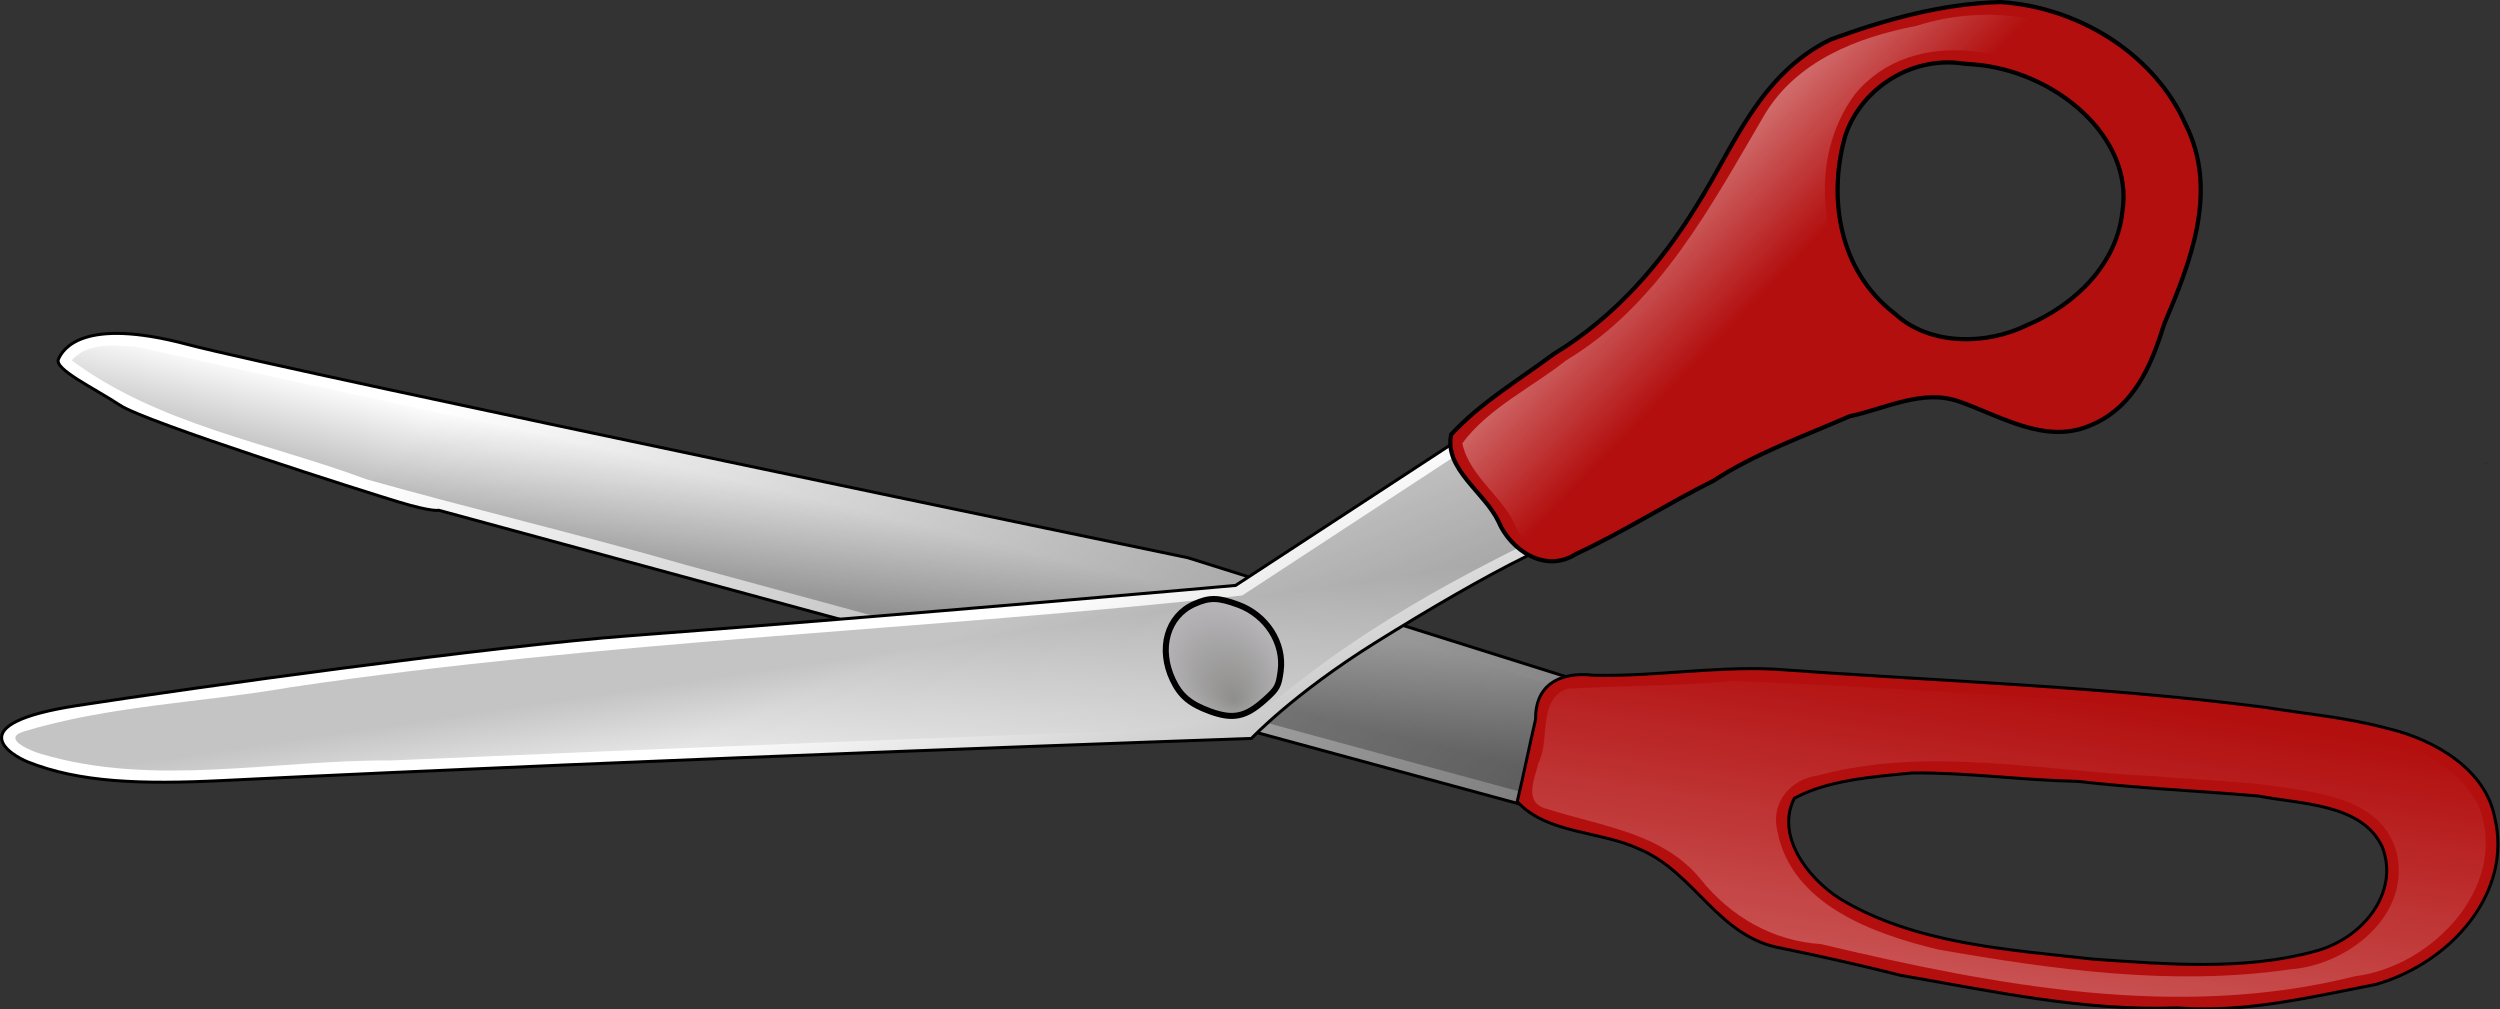 <?xml version="1.0" encoding="UTF-8" standalone="no"?>
<!-- Created with Inkscape (http://www.inkscape.org/) -->
<svg
   xmlns:dc="http://purl.org/dc/elements/1.1/"
   xmlns:cc="http://creativecommons.org/ns#"
   xmlns:rdf="http://www.w3.org/1999/02/22-rdf-syntax-ns#"
   xmlns:svg="http://www.w3.org/2000/svg"
   xmlns="http://www.w3.org/2000/svg"
   xmlns:xlink="http://www.w3.org/1999/xlink"
   xmlns:sodipodi="http://sodipodi.sourceforge.net/DTD/sodipodi-0.dtd"
   xmlns:inkscape="http://www.inkscape.org/namespaces/inkscape"
   width="413.592"
   height="166.999"
   id="svg2"
   sodipodi:version="0.32"
   inkscape:version="0.46dev+devel"
   sodipodi:docbase="C:\Documents and Settings\ryan\Desktop"
   sodipodi:docname="ryanlerch_scissors_open_V2.svg"
   inkscape:output_extension="org.inkscape.output.svg.inkscape"
   version="1.0">
  <rect width="100%" height="100%" fill="#333333" stroke="none"/>
  <defs
     id="defs4">
    <linearGradient
       inkscape:collect="always"
       id="linearGradient8152">
      <stop
         style="stop-color:black;stop-opacity:1;"
         offset="0"
         id="stop8154" />
      <stop
         style="stop-color:black;stop-opacity:0;"
         offset="1"
         id="stop8156" />
    </linearGradient>
    <linearGradient
       inkscape:collect="always"
       id="linearGradient7253">
      <stop
         style="stop-color:black;stop-opacity:1;"
         offset="0"
         id="stop7255" />
      <stop
         style="stop-color:black;stop-opacity:0;"
         offset="1"
         id="stop7257" />
    </linearGradient>
    <linearGradient
       inkscape:collect="always"
       id="linearGradient6354">
      <stop
         style="stop-color:white;stop-opacity:1;"
         offset="0"
         id="stop6356" />
      <stop
         style="stop-color:white;stop-opacity:0;"
         offset="1"
         id="stop6358" />
    </linearGradient>
    <linearGradient
       inkscape:collect="always"
       id="linearGradient4570">
      <stop
         style="stop-color:white;stop-opacity:1;"
         offset="0"
         id="stop4572" />
      <stop
         style="stop-color:white;stop-opacity:0;"
         offset="1"
         id="stop4574" />
    </linearGradient>
    <linearGradient
       id="linearGradient5929">
      <stop
         style="stop-color:#8e8e8b;stop-opacity:1;"
         offset="0"
         id="stop5931" />
      <stop
         style="stop-color:#c3c0c5;stop-opacity:1;"
         offset="1"
         id="stop5933" />
    </linearGradient>
    <linearGradient
       id="linearGradient4901">
      <stop
         style="stop-color:#ffffff;stop-opacity:1;"
         offset="0"
         id="stop4903" />
      <stop
         style="stop-color:#616161;stop-opacity:1;"
         offset="1"
         id="stop4905" />
    </linearGradient>
    <linearGradient
       id="linearGradient4020">
      <stop
         style="stop-color:#ffffff;stop-opacity:1;"
         offset="0"
         id="stop4022" />
      <stop
         style="stop-color:#c0c0c0;stop-opacity:1;"
         offset="1"
         id="stop4024" />
    </linearGradient>
    <linearGradient
       inkscape:collect="always"
       xlink:href="#linearGradient4020"
       id="linearGradient4026"
       x1="209.886"
       y1="314.444"
       x2="256.276"
       y2="381.362"
       gradientUnits="userSpaceOnUse"
       gradientTransform="translate(-574.188,-103.91)" />
    <radialGradient
       inkscape:collect="always"
       xlink:href="#linearGradient5929"
       id="radialGradient5938"
       gradientUnits="userSpaceOnUse"
       gradientTransform="matrix(0.757,-8.946456e-6,9.803999e-6,0.633,-528.341,61.499)"
       cx="992.689"
       cy="111.548"
       fx="1001.483"
       fy="117.518"
       r="19.209" />
    <linearGradient
       inkscape:collect="always"
       xlink:href="#linearGradient4020"
       id="linearGradient6851"
       gradientUnits="userSpaceOnUse"
       gradientTransform="matrix(0.505,0.18,-0.158,0.441,151.035,-63.043)"
       x1="209.886"
       y1="314.444"
       x2="256.276"
       y2="381.362" />
    <radialGradient
       inkscape:collect="always"
       xlink:href="#linearGradient5929"
       id="radialGradient7734"
       gradientUnits="userSpaceOnUse"
       gradientTransform="matrix(0.757,-8.946456e-6,9.803999e-6,0.633,-503.973,109.073)"
       cx="992.689"
       cy="111.548"
       fx="1001.483"
       fy="117.518"
       r="19.209" />
    <linearGradient
       inkscape:collect="always"
       xlink:href="#linearGradient4020"
       id="linearGradient1896"
       gradientUnits="userSpaceOnUse"
       gradientTransform="matrix(0.439,-0.309,0.27,0.383,46.988,127.977)"
       x1="209.886"
       y1="314.444"
       x2="256.276"
       y2="381.362" />
    <linearGradient
       inkscape:collect="always"
       xlink:href="#linearGradient4570"
       id="linearGradient4576"
       x1="249.242"
       y1="68.014"
       x2="270.315"
       y2="68.014"
       gradientUnits="userSpaceOnUse" />
    <linearGradient
       inkscape:collect="always"
       xlink:href="#linearGradient4901"
       id="linearGradient4580"
       gradientUnits="userSpaceOnUse"
       gradientTransform="matrix(0.536,0,0,0.468,144.697,76.329)"
       x1="-40.566"
       y1="145.191"
       x2="306.782"
       y2="377.231" />
    <linearGradient
       inkscape:collect="always"
       xlink:href="#linearGradient6354"
       id="linearGradient6364"
       gradientUnits="userSpaceOnUse"
       x1="385.731"
       y1="235.872"
       x2="387.283"
       y2="167.125" />
    <linearGradient
       inkscape:collect="always"
       xlink:href="#linearGradient7253"
       id="linearGradient7263"
       gradientUnits="userSpaceOnUse"
       x1="197.719"
       y1="229.795"
       x2="212.806"
       y2="241.399" />
    <linearGradient
       inkscape:collect="always"
       xlink:href="#linearGradient8152"
       id="linearGradient8162"
       gradientUnits="userSpaceOnUse"
       x1="182.059"
       y1="179.208"
       x2="183.655"
       y2="163.758" />
    <linearGradient
       inkscape:collect="always"
       xlink:href="#linearGradient4020"
       id="linearGradient10043"
       gradientUnits="userSpaceOnUse"
       gradientTransform="matrix(0.439,-0.309,0.27,0.383,46.988,127.977)"
       x1="209.886"
       y1="314.444"
       x2="256.276"
       y2="381.362" />
    <linearGradient
       inkscape:collect="always"
       xlink:href="#linearGradient7253"
       id="linearGradient10045"
       gradientUnits="userSpaceOnUse"
       x1="197.719"
       y1="229.795"
       x2="212.806"
       y2="241.399" />
    <linearGradient
       inkscape:collect="always"
       xlink:href="#linearGradient4570"
       id="linearGradient10047"
       gradientUnits="userSpaceOnUse"
       x1="249.242"
       y1="68.014"
       x2="270.315"
       y2="68.014" />
    <radialGradient
       inkscape:collect="always"
       xlink:href="#linearGradient5929"
       id="radialGradient10049"
       gradientUnits="userSpaceOnUse"
       gradientTransform="matrix(0.757,-8.946456e-6,9.803999e-6,0.633,-503.973,109.073)"
       cx="992.689"
       cy="111.548"
       fx="1001.483"
       fy="117.518"
       r="19.209" />
    <linearGradient
       inkscape:collect="always"
       xlink:href="#linearGradient4901"
       id="linearGradient10057"
       gradientUnits="userSpaceOnUse"
       gradientTransform="matrix(0.536,0,0,0.468,144.697,76.329)"
       x1="-40.566"
       y1="145.191"
       x2="306.782"
       y2="377.231" />
    <linearGradient
       inkscape:collect="always"
       xlink:href="#linearGradient8152"
       id="linearGradient10059"
       gradientUnits="userSpaceOnUse"
       x1="182.059"
       y1="179.208"
       x2="183.655"
       y2="163.758" />
    <linearGradient
       inkscape:collect="always"
       xlink:href="#linearGradient6354"
       id="linearGradient10061"
       gradientUnits="userSpaceOnUse"
       x1="385.731"
       y1="235.872"
       x2="387.283"
       y2="167.125" />
  </defs>
  <sodipodi:namedview
     id="base"
     pagecolor="#ffffff"
     bordercolor="#666666"
     borderopacity="1.0"
     inkscape:pageopacity="0.0"
     inkscape:pageshadow="2"
     inkscape:zoom="0.53878789"
     inkscape:cx="372.04724"
     inkscape:cy="526.18109"
     inkscape:document-units="px"
     inkscape:current-layer="layer1"
     inkscape:window-width="1280"
     inkscape:window-height="778"
     inkscape:window-x="0"
     inkscape:window-y="0"
     showgrid="false" />
  <g
     inkscape:label="bottom"
     inkscape:groupmode="layer"
     id="layer1"
     transform="translate(-9.861,-9.076)">
    <path
       style="fill:#000000;fill-opacity:1;fill-rule:nonzero;stroke:none;stroke-width:1px;stroke-linecap:butt;stroke-linejoin:miter;stroke-opacity:1"
       d="M 422.159,85.45 C 420.293,85.918 419.777,86.133 422.159,85.45 z"
       id="path5945" />
    <g
       id="g10051"
       transform="matrix(0.991,0.134,-0.134,0.991,-9.169,-93.737)">
      <path
         id="path3145"
         d="M 308.975,176.355 L 306.954,198.43 L 115.886,173.264 C 115.886,173.264 114.875,173.706 109.315,172.823 C 103.754,171.94 65.844,165.317 61.295,163.11 C 56.746,160.902 49.669,158.695 50.174,156.929 C 50.68,155.163 53.207,149.423 70.899,151.631 C 88.59,153.838 239.726,164.434 239.726,164.434 L 308.975,176.355 z"
         style="fill:url(#linearGradient10057);fill-opacity:1;fill-rule:evenodd;stroke:#000000;stroke-width:0.501px;stroke-linecap:butt;stroke-linejoin:miter;stroke-opacity:1" />
      <path
         id="path7265"
         d="M 62.531,153.156 C 58.957,153.377 54.504,153.579 52.375,156.812 C 67.929,165.419 86.285,165.95 103.393,169.798 C 121.376,172.338 139.586,174.088 157.765,176.768 C 206.895,183.241 256.026,189.714 305.156,196.188 C 305.708,190.125 306.26,184.062 306.812,178 C 282.045,174.175 257.486,168.628 232.58,165.944 C 175.901,161.978 119.196,157.83 62.594,153.154 L 62.531,153.156 z"
         style="opacity:0.267;fill:url(#linearGradient10059);fill-opacity:1;fill-rule:evenodd;stroke:none;stroke-width:0.501px;stroke-linecap:butt;stroke-linejoin:miter;stroke-opacity:1" />
      <path
         id="path1356"
         d="M 419.669,165.09 C 392.407,165.236 365.292,168.068 338.126,169.72 C 328.215,170.62 318.778,173.598 308.911,174.709 C 302.742,174.812 299.508,178.013 300.33,183.237 C 299.888,187.859 299.605,192.492 299.14,197.112 C 304.747,201.797 313.349,200.037 320.195,202.19 C 329.94,204.808 335.098,215.021 345.938,215.304 C 352.596,215.762 359.241,216.341 365.845,217.097 C 381.174,217.661 396.7,218.94 411.88,216.312 C 423.158,215.671 433.597,211.552 443.987,208.047 C 456.069,202.7 464.313,189.768 459.755,178.097 C 457.289,170.578 448.516,166.634 440.162,165.826 C 433.379,164.934 426.5,165.255 419.669,165.09 z M 420.523,179.772 C 427.86,180.169 437.725,178.724 441.987,185.413 C 445.829,192.435 440.834,200.898 433.133,204.018 C 422.01,208.725 409.315,209.376 397.18,210.17 C 382.813,210.498 367.489,211.64 354.197,205.885 C 348.079,203.038 342.253,196.718 344.503,190.424 C 349.569,186.707 356.852,185.169 363.292,183.66 C 372.319,182.352 381.525,182.413 390.575,181.375 C 400.578,181.166 410.54,180.257 420.523,179.772 z"
         style="fill:#b30f0f;fill-opacity:1;stroke:#000000;stroke-width:0.501;stroke-opacity:1" />
      <path
         id="path5467"
         d="M 417.156,167.125 C 388.694,167.747 360.158,169.955 331.891,172.554 C 322.968,174.601 313.783,175.76 304.875,177.5 C 300.131,179.848 303.252,186.33 301.75,190.344 C 301.411,193.414 300.18,197.326 304.406,197.688 C 313.491,199.297 323.778,199.019 330.969,205.812 C 336.701,211.25 344.144,214.305 352.121,213.744 C 381.624,216.667 412.5,218.344 440.417,207.153 C 452.902,203.849 463.788,188.805 456.812,176.406 C 447.905,164.342 430.111,167.946 417.156,167.125 z M 420.5,177.781 C 428.766,177.949 440.588,176.776 444.469,186.031 C 448.192,196.066 438.85,205.581 429.5,207.5 C 410.782,212.87 390.75,212.785 371.379,212.034 C 360.39,210.896 346.343,207.931 342.406,196.094 C 340.714,191.597 343.454,187.383 347.875,186.156 C 365.145,178.927 384.393,180.435 402.717,178.848 C 408.646,178.504 414.566,178.026 420.5,177.781 z"
         style="opacity:0.389;fill:url(#linearGradient10061);fill-opacity:1;stroke:none;stroke-width:0.501;stroke-opacity:1" />
    </g>
  </g>
  <g
     inkscape:groupmode="layer"
     id="layer2"
     inkscape:label="top"
     transform="translate(-9.861,-9.076)" />
  <g
     inkscape:groupmode="layer"
     id="layer3"
     inkscape:label="pivot"
     transform="translate(-9.861,-9.076)">
    <g
       id="g10028"
       inkscape:transform-center-x="19.545483"
       inkscape:transform-center-y="-43.237193"
       transform="matrix(0.719,0.695,-0.695,0.719,158.805,-183.57)">
      <path
         sodipodi:nodetypes="csssscccsc"
         id="path3143"
         d="M 260.562,185.983 C 260.562,185.983 192.115,256.889 143.069,309.239 C 133.78,319.153 126.19,326.005 117.675,329.479 C 115.069,330.542 105.017,333.024 117.082,317.116 C 129.147,301.209 159.786,262.113 174.955,245.073 C 205.292,210.993 241.084,169.602 241.084,169.602 L 253.128,116.539 L 278.366,122.911 C 275.771,120.21 269.513,139.369 264.28,160.376 C 260.446,175.762 260.562,185.983 260.562,185.983 z"
         style="fill:url(#linearGradient10043);fill-opacity:1;fill-rule:evenodd;stroke:#000000;stroke-width:0.501px;stroke-linecap:butt;stroke-linejoin:miter;stroke-opacity:1" />
      <path
         id="path6366"
         d="M 243.031,170.031 C 209.388,210.545 172.516,248.528 140.42,290.321 C 131.595,302.419 120.885,313.395 113.625,326.5 C 111.981,329.821 117.151,327.658 118.406,326.969 C 135.696,317.972 146.763,300.864 160.75,287.531 C 193.221,253.279 225.835,219.163 258.562,185.156 C 259.625,165.253 265.512,145.644 272.344,127.219 C 276.388,122.275 268.661,123.078 265.241,121.648 C 258.61,119.297 252.254,117.393 252.827,126.771 C 249.562,141.191 246.296,155.611 243.031,170.031 z"
         style="opacity:0.233;fill:url(#linearGradient10045);fill-opacity:1;fill-rule:evenodd;stroke:none;stroke-width:0.501px;stroke-linecap:butt;stroke-linejoin:miter;stroke-opacity:1" />
      <path
         sodipodi:nodetypes="ccccccccccccccccccccc"
         id="path3121"
         d="M 265.007,12.248 C 258.145,19.238 253.21,27.765 249.084,36.269 C 244.628,48.652 249.914,60.088 252.261,71.439 C 254.67,82.314 255.349,93.937 252.329,105.456 C 251.15,112.585 249.195,119.769 249.376,126.87 C 252.533,131.807 259.965,129.871 265.036,131.781 C 269.601,133.728 276.59,132.712 277.985,126.634 C 281.105,118.581 283.024,110.275 285.905,102.181 C 287.693,94.207 291.512,86.574 294.662,78.902 C 298.006,73.99 300.146,67.22 305.958,64.554 C 312.466,61.527 321.102,59.809 324.267,52.495 C 327.615,45.129 324.572,37.862 321.512,31.788 C 317.481,21.305 312.679,9.598 301.09,5.531 C 289.837,0.917 275.366,3.502 265.007,12.248 z M 268.792,22.912 C 279.202,14.144 296.477,12.901 303.634,23.238 C 308.782,29.813 308.852,39.363 305.282,47.678 C 302.771,54.695 296.089,61.293 288.3,61.47 C 276.548,62.846 266.991,55.294 262.067,46.311 C 258.449,39.351 260.123,29.132 267.813,23.724 L 268.792,22.912 z"
         style="fill:#b30f0f;fill-opacity:1;stroke:#000000;stroke-width:0.7;stroke-miterlimit:4;stroke-dasharray:none;stroke-opacity:1" />
      <path
         id="path2785"
         d="M 287.625,5.312 C 274.977,5.707 263.663,13.702 257.719,24.781 C 252.002,32.924 247.496,42.764 249.906,52.875 C 253.973,69.688 259.198,87.473 254.531,104.812 C 253.578,111.969 250.751,119.517 251.719,126.625 C 256.518,129.873 263.01,128.148 268.188,130.625 C 272.814,131.584 276.566,127.941 277.021,123.495 C 283.837,103.895 287.61,82.316 300.812,65.812 C 307.415,59.304 320.301,60.199 323.125,49.844 C 325.622,40.176 318.515,31.582 315.522,22.793 C 310.895,11.355 299.873,4.503 287.625,5.312 z M 287.375,13.906 C 299.503,12.857 310.187,23.58 309.75,35.594 C 310.066,48.872 300.892,64.178 286.188,63.625 C 272.899,63.897 259.963,53.148 258.281,39.938 C 257.065,24.639 273.803,14.317 287.375,13.906 z"
         style="opacity:0.389;fill:url(#linearGradient10047);fill-opacity:1;stroke:none;stroke-width:0.7;stroke-miterlimit:4;stroke-dasharray:none;stroke-opacity:1" />
      <path
         id="path4994"
         d="M 244.453,188.05 C 239.109,186.028 236.475,181.1 238.309,176.558 C 239.349,173.984 240.362,173.037 243.613,171.596 C 248.171,169.578 253.519,170.846 256.288,174.6 C 257.815,176.671 257.93,177.102 257.711,179.976 C 257.395,184.131 256.19,185.883 252.527,187.508 C 249.27,188.954 247.207,189.092 244.453,188.05 z"
         style="fill:url(#radialGradient10049);fill-opacity:1;stroke:#000000;stroke-opacity:1" />
    </g>
  </g>
</svg>
